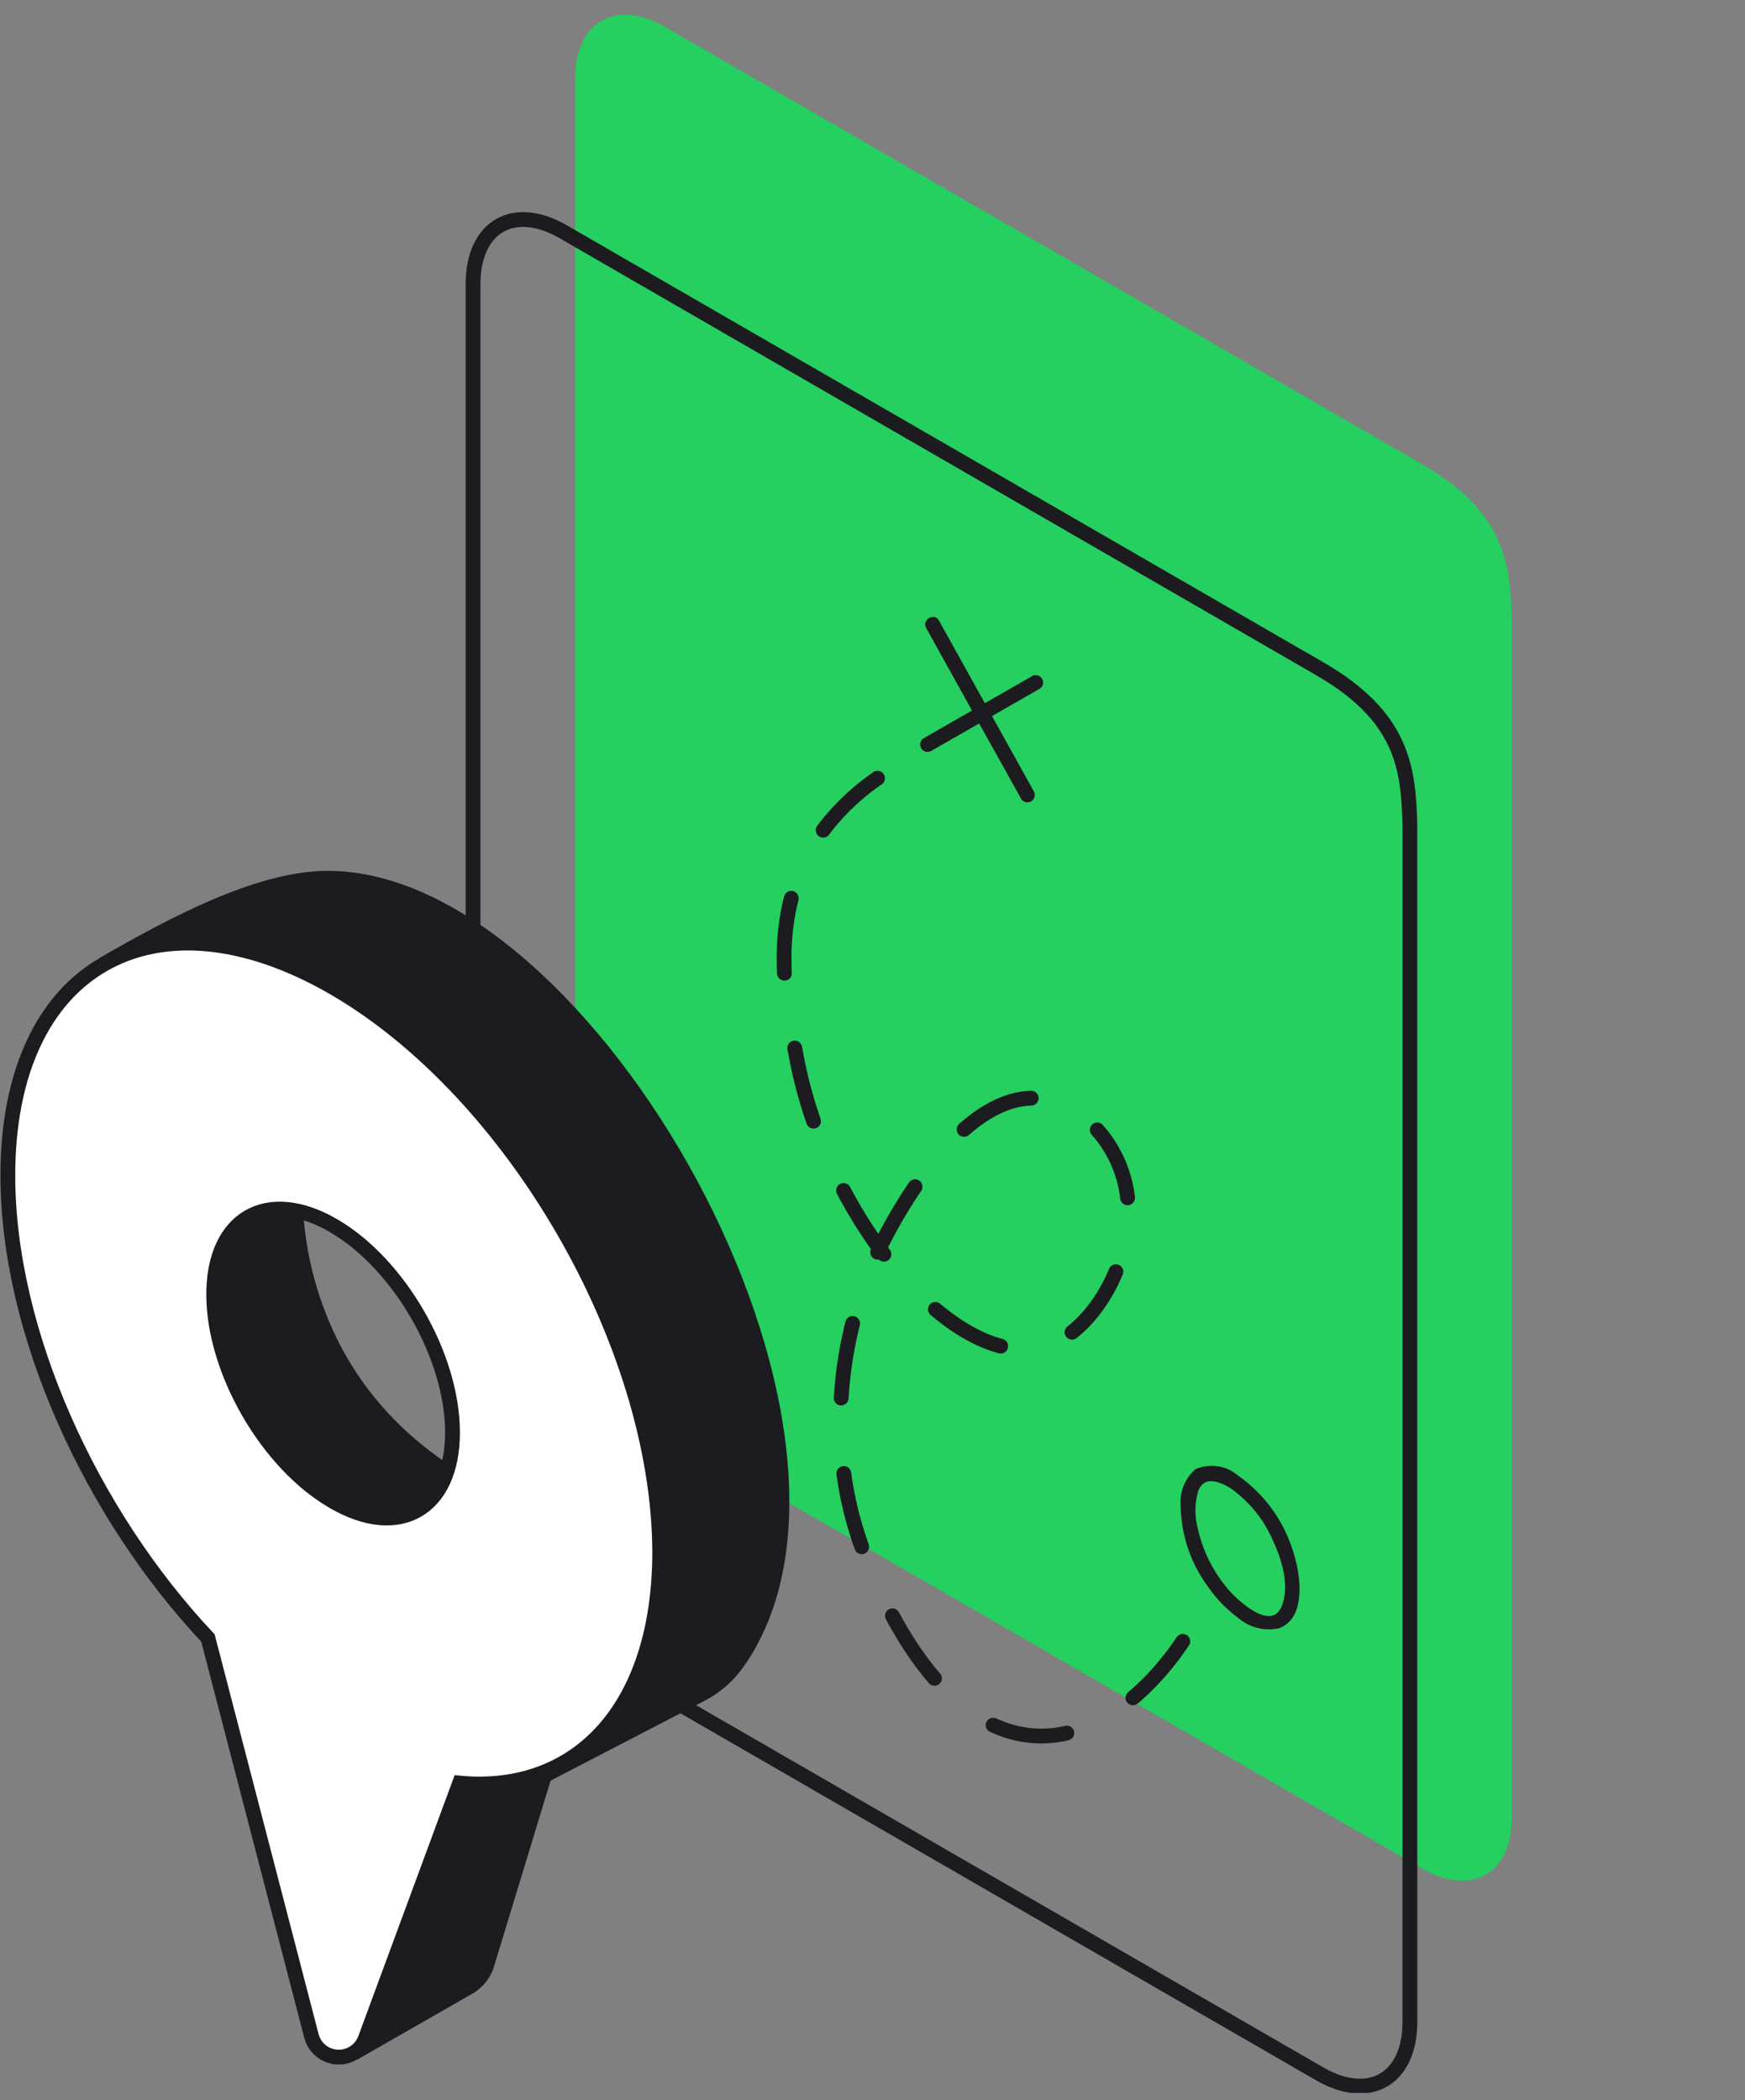 <svg width="118" height="142" viewBox="0 0 118 142" fill="none" xmlns="http://www.w3.org/2000/svg">
<rect x="0" y="0" width="118" height="142" fill="#808080" stroke="none"/>
<g clip-path="url(#clip0_204_10398)">
<path fill-rule="evenodd" clip-rule="evenodd" d="M38.89 5.35V86.23C39.008 88.345 39.622 90.403 40.682 92.237C41.741 94.071 43.217 95.631 44.99 96.79L96.14 126.32C99.51 128.27 102.24 126.68 102.24 122.8V41.93C102.14 38.1 101.77 34.62 96.14 31.37L44.99 1.83C41.63 -0.11 38.89 1.47 38.89 5.35Z" fill="#25CF60"/>
<path fill-rule="evenodd" clip-rule="evenodd" d="M95.34 67.27V55.78C95.24 51.94 94.87 48.46 89.24 45.21L38.09 15.67C34.73 13.73 31.99 15.32 31.99 19.2V100.12C32.108 102.235 32.722 104.293 33.782 106.127C34.841 107.961 36.317 109.521 38.09 110.68L89.24 140.21C92.6 142.15 95.34 140.57 95.34 136.69V67.27Z" stroke="#1B1B20" stroke-miterlimit="10"/>
<path d="M20.51 78.93C20.212 83.286 21.174 87.635 23.28 91.46C28.54 100.86 38.84 102.73 40.28 102.97L22.69 112.12L9.44 88.12L20.51 78.93Z" fill="#1B1B20"/>
<path fill-rule="evenodd" clip-rule="evenodd" d="M6.95 65.22C11.82 62.4 17.46 59.46 21.95 59.38C39.67 59.06 60.95 97.09 49.77 112.54C49.148 113.376 48.344 114.06 47.42 114.54L36.89 120C57.04 107.23 28.05 54.12 6.95 65.22Z" fill="#1B1B20" stroke="#1B1B20" stroke-miterlimit="10"/>
<path d="M18.84 107.12L24.17 139.24L32.01 134.75C32.634 134.369 33.11 133.787 33.36 133.1L37.69 118.88" fill="#1B1B20"/>
<path d="M22.53 66.76C10.37 59.76 0.53 65.42 0.53 79.47C0.53 90.04 6.12 102.31 14.06 110.74L21.06 137.65C21.163 138.043 21.388 138.394 21.703 138.65C22.019 138.907 22.408 139.056 22.814 139.076C23.22 139.096 23.622 138.986 23.961 138.762C24.3 138.538 24.559 138.211 24.7 137.83L31.08 120.55C39.02 121.3 44.61 115.46 44.61 104.9C44.55 90.86 34.69 73.78 22.53 66.76ZM22.53 101.51C18.07 98.93 14.45 92.67 14.45 87.51C14.45 82.35 18.07 80.27 22.53 82.85C26.99 85.43 30.6 91.68 30.6 96.85C30.6 102.02 26.99 104.12 22.53 101.51Z" fill="white" stroke="#1B1B20" stroke-miterlimit="10"/>
<path d="M79.98 110.97C79.39 111.87 75.59 117.46 70.28 117.37C63.11 117.24 59.15 106.9 58.42 104.98C57.54 102.66 57.02 100.218 56.88 97.74C56.595 92.833 57.631 87.94 59.88 83.57C60.67 82.08 65.31 73.34 70.71 74.32C73.4 74.8 75.95 77.63 76.27 81.18C76.63 85.18 74.06 89.66 71.17 90.86C65.17 93.35 55.95 82.86 53.83 71.33C53.26 68.22 51.68 61.83 55.51 56.33C57.45 53.674 60.169 51.689 63.29 50.65" stroke="#1B1B20" stroke-miterlimit="10" stroke-linecap="round" stroke-dasharray="5.11 5.11"/>
<path d="M62.63 42.46C64.77 46.32 66.917 50.18 69.07 54.04C69.143 54.14 69.25 54.21 69.371 54.235C69.492 54.261 69.619 54.24 69.726 54.178C69.833 54.116 69.913 54.016 69.951 53.898C69.988 53.781 69.981 53.653 69.93 53.54L63.49 41.95C63.18 41.39 62.31 41.9 62.63 42.46Z" fill="#1B1B20"/>
<path d="M62.97 50.77L70.33 46.55C70.43 46.477 70.5 46.37 70.525 46.249C70.551 46.128 70.53 46.001 70.468 45.894C70.406 45.787 70.306 45.707 70.188 45.669C70.07 45.632 69.943 45.639 69.83 45.69L62.46 49.91C62.349 49.979 62.268 50.089 62.237 50.216C62.206 50.343 62.226 50.478 62.292 50.591C62.359 50.703 62.468 50.785 62.594 50.819C62.721 50.852 62.856 50.835 62.97 50.77Z" fill="#1B1B20"/>
<path d="M83.63 99.69C83.241 99.382 82.776 99.186 82.285 99.123C81.793 99.06 81.294 99.131 80.84 99.33C80.494 99.628 80.224 100.004 80.05 100.426C79.876 100.848 79.804 101.305 79.84 101.76C79.857 103.754 80.508 105.691 81.7 107.29C82.247 108.086 82.923 108.786 83.7 109.36C84.077 109.693 84.527 109.931 85.013 110.057C85.5 110.182 86.01 110.19 86.5 110.08C88.36 109.38 87.94 106.49 87.5 105.08C86.883 102.914 85.537 101.028 83.69 99.74C83.15 99.39 82.69 100.26 83.19 100.6C84.471 101.5 85.476 102.74 86.09 104.18C86.68 105.44 87.25 107.3 86.64 108.66C85.93 110.25 83.76 108.26 83.11 107.52C82.052 106.307 81.319 104.844 80.98 103.27C80.769 102.444 80.79 101.575 81.04 100.76C81.44 99.76 82.47 100.17 83.19 100.6C83.72 100.89 84.22 100.02 83.63 99.69Z" fill="#1B1B20"/>
</g>
<defs>
<clipPath id="clip0_204_10398">
<rect width="102.24" height="140.5" fill="white" transform="translate(0 1)"/>
</clipPath>
</defs>
</svg>
